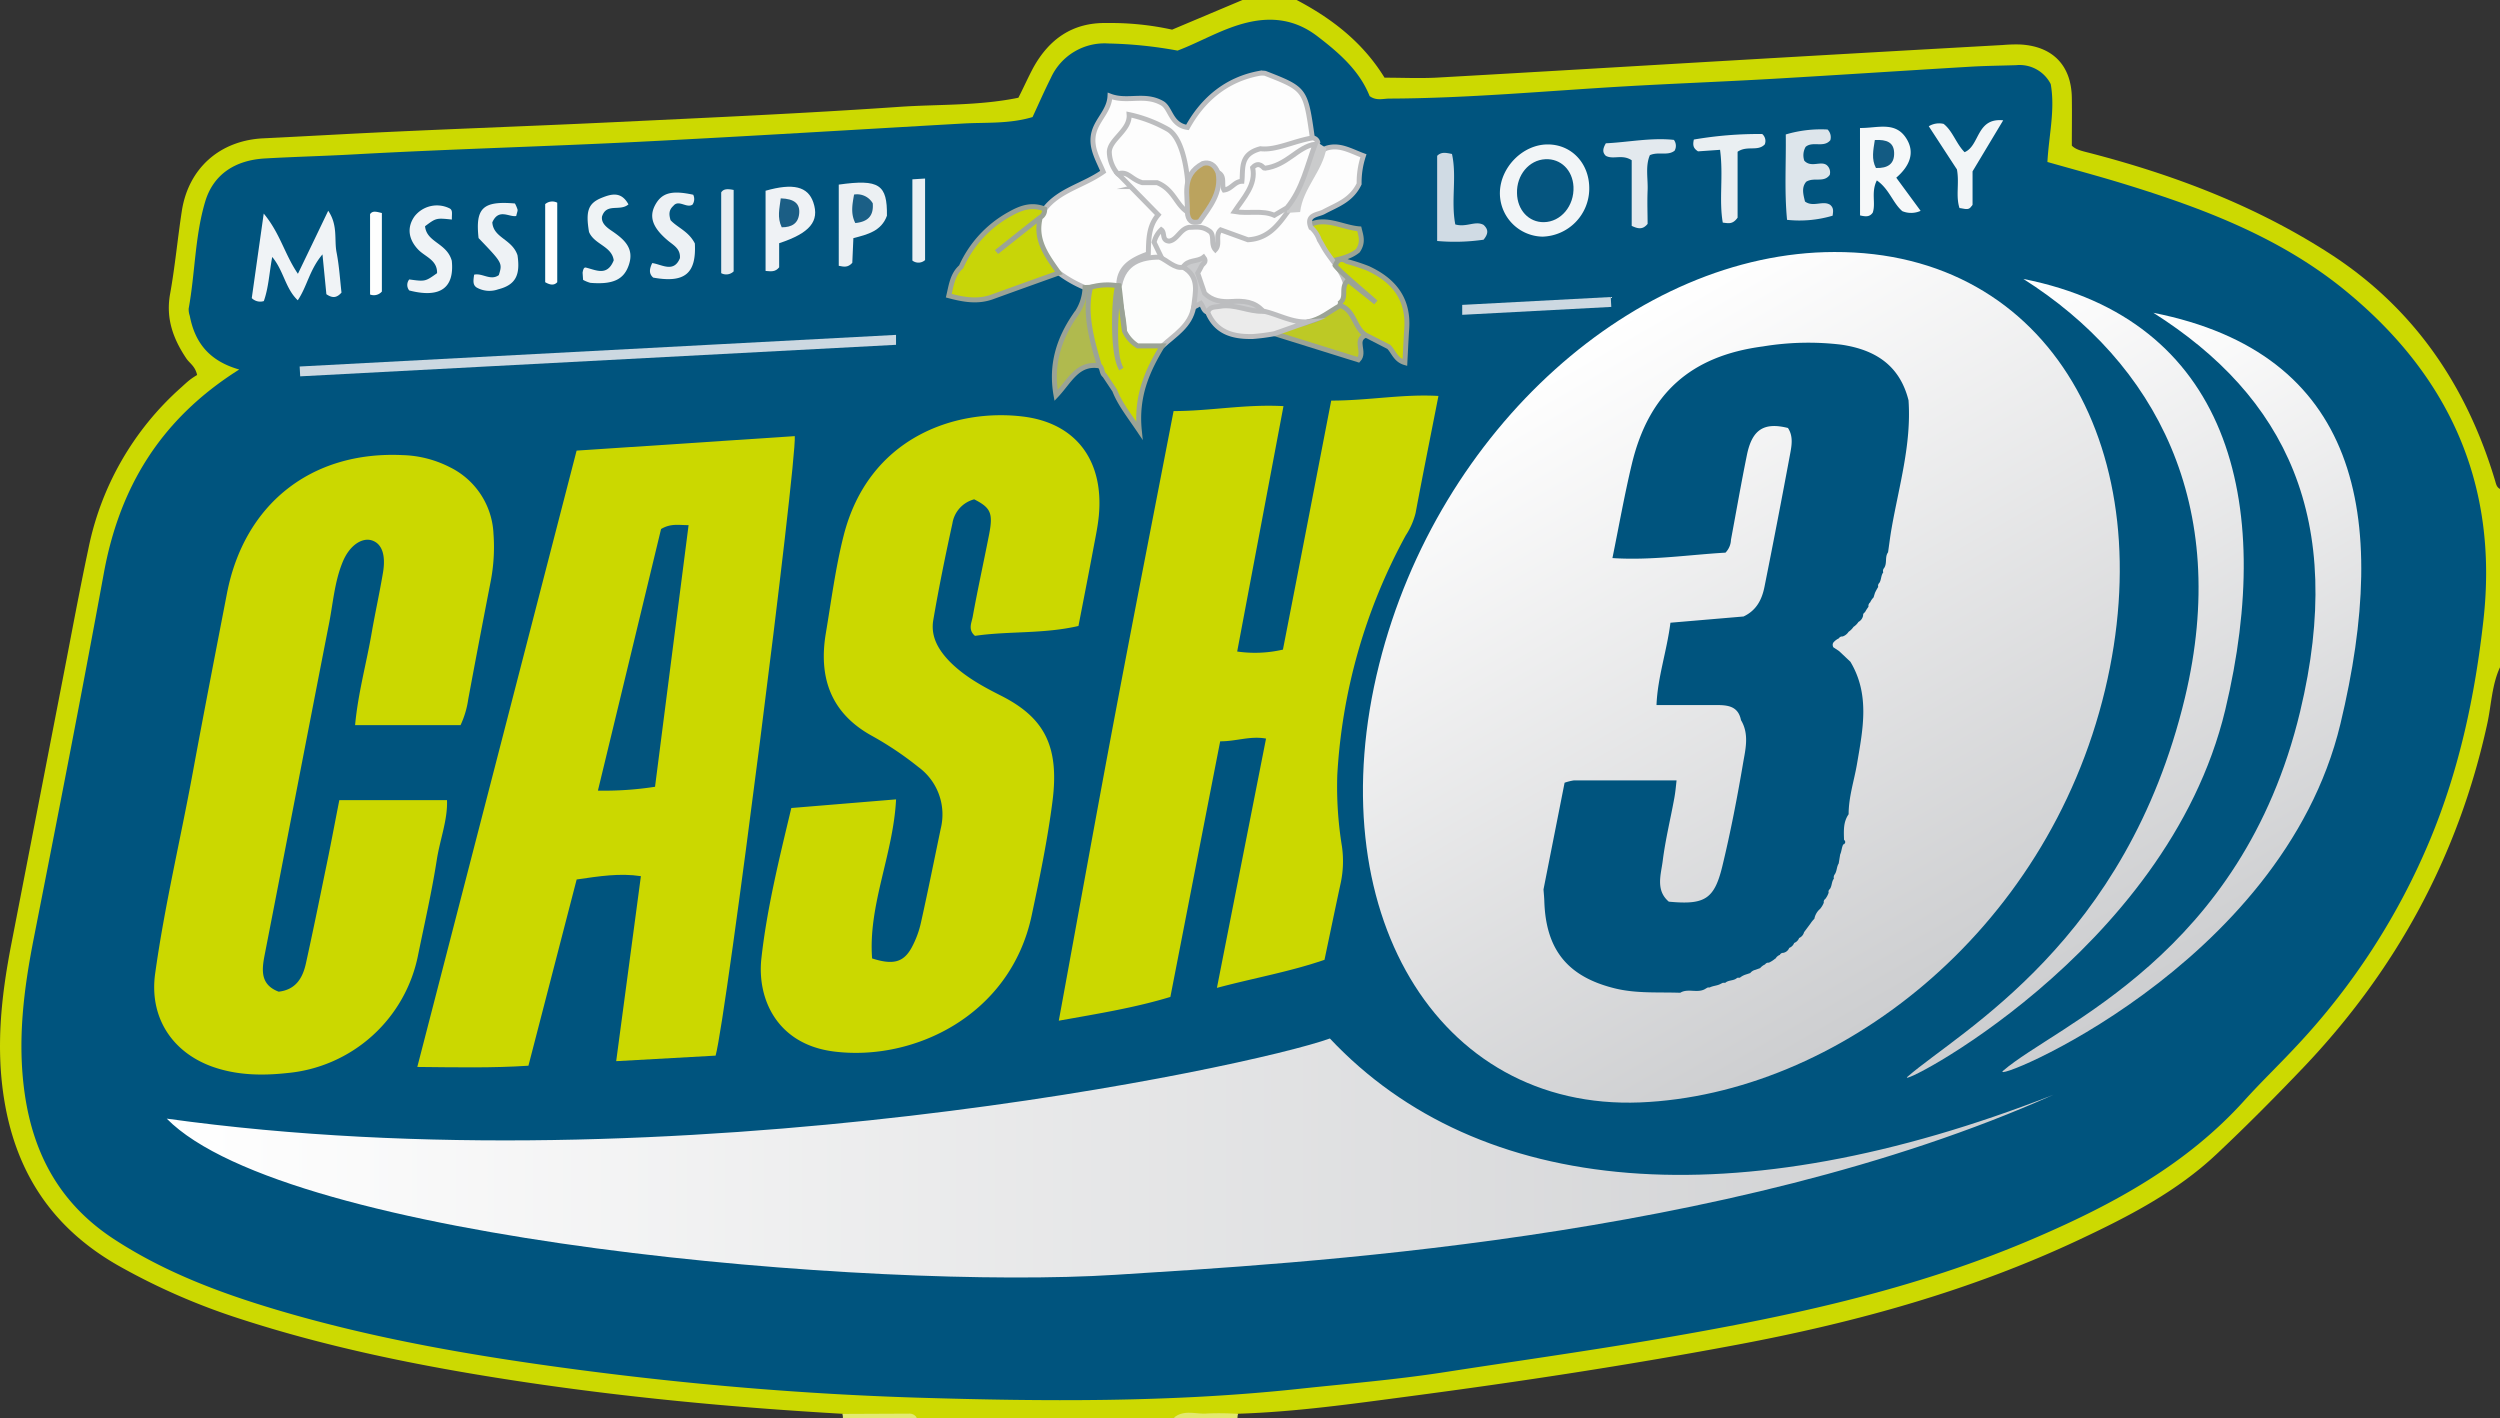 <svg xmlns="http://www.w3.org/2000/svg" xmlns:xlink="http://www.w3.org/1999/xlink" viewBox="0 0 505.93 287"><rect x="0" y="0" width="505.93" height="287" fill="#333333" stroke="none"/><defs><style>.cls-1{fill:#ccd901;}.cls-2{fill:#e2ea72;}.cls-3{fill:#e2e96f;}.cls-4{fill:#00547e;}.cls-5{fill:#c9d60a;}.cls-12,.cls-14,.cls-23,.cls-24,.cls-5{stroke:#9ba396;}.cls-12,.cls-14,.cls-23,.cls-24,.cls-25,.cls-29,.cls-33,.cls-5,.cls-7,.cls-8{stroke-miterlimit:10;}.cls-6{fill:#cbd800;}.cls-7{fill:#fdfdfd;}.cls-25,.cls-29,.cls-33,.cls-7,.cls-8{stroke:#bcbdbf;}.cls-8{fill:#fcfdfc;}.cls-9{fill:#f0f3f6;}.cls-10{fill:#f2f5f7;}.cls-11{fill:#f6f8f9;}.cls-12{fill:#b0ba4e;}.cls-13{fill:#dde5eb;}.cls-14{fill:#bdc925;}.cls-15{fill:#ecf0f3;}.cls-16{fill:#d0dbe4;}.cls-17{fill:#eff2f5;}.cls-18{fill:#edf1f4;}.cls-19{fill:#e3e9ee;}.cls-20{fill:#eff3f5;}.cls-21{fill:#eef2f5;}.cls-22{fill:#eaeff2;}.cls-23{fill:#c8d508;}.cls-24{fill:#cbd901;}.cls-25{fill:#ebebeb;}.cls-26{fill:#e7edf1;}.cls-27{fill:#ebeff3;}.cls-28{fill:#fefefe;}.cls-29{fill:#cacbcd;}.cls-30{fill:#cacbcc;}.cls-31{fill:url(#linear-gradient);}.cls-32{fill:#02547d;}.cls-33{fill:#bba35e;}.cls-34{fill:#05557f;}.cls-35{fill:#135b83;}.cls-36{fill:#1b5f86;}.cls-37{fill:#1b5e85;}.cls-38{fill:url(#linear-gradient-2);}.cls-39{fill:url(#linear-gradient-3);}.cls-40{fill:url(#linear-gradient-4);}.cls-41{fill:#ccd8e1;}</style><linearGradient id="linear-gradient" x1="314.6" y1="72.15" x2="389.21" y2="201.39" gradientUnits="userSpaceOnUse"><stop offset="0" stop-color="#fff"/><stop offset="1" stop-color="#cdced0"/></linearGradient><linearGradient id="linear-gradient-2" x1="374.11" y1="76.86" x2="438.43" y2="188.28" xlink:href="#linear-gradient"/><linearGradient id="linear-gradient-3" x1="399.43" y1="84.29" x2="459.11" y2="187.65" xlink:href="#linear-gradient"/><linearGradient id="linear-gradient-4" x1="33.74" y1="234.35" x2="415.54" y2="234.35" xlink:href="#linear-gradient"/></defs><g id="Layer_2" data-name="Layer 2"><g id="Layer_1-2" data-name="Layer 1"><path class="cls-1" d="M262.41,0c7.12,3.76,13.36,8.53,17.78,15.72,3.44,0,6.9.16,10.35,0,20.7-1.16,41.4-2.41,62.09-3.61q26.34-1.53,52.66-3A31.27,31.27,0,0,1,408.78,9c6.59.33,10.39,4.21,10.5,10.74.05,3.14,0,6.29,0,9.73.85.89,2.31,1.14,3.74,1.52,17.09,4.44,33.46,10.68,48.37,20.28,17.09,11,27.8,26.76,33.57,46.08.19.65.31,1.28,1,1.62v36c-1.7,3.64-1.77,7.67-2.61,11.51-5.83,26.69-18.39,49.75-37.13,69.47-5.73,6-11.61,11.94-17.67,17.63-8.08,7.61-17.87,12.64-27.8,17.31-21.9,10.3-45,16.67-68.71,21.15-22.16,4.18-44.45,7.58-66.79,10.53-11.5,1.52-23,3.16-34.66,3.53-4.31,1.07-8.8-.46-13.1.87H185.57c-5-1.39-10.11.25-15.1-.86-22.36-1.29-44.63-3.38-66.8-6.79-18.7-2.88-37.18-6.6-55.19-12.46a132,132,0,0,1-24.56-10.75c-13-7.41-20.5-18.36-23-33.14-1.82-10.74-.7-21.2,1.33-31.7l10.62-54.74c1.65-8.47,3.21-17,5-25.39A59.3,59.3,0,0,1,36.63,78.44c.62-.56,1.22-1.13,1.88-1.64a14.29,14.29,0,0,1,1.38-.91c-.39-1.8-1.53-2.38-2.17-3.33-2.69-4-4.2-8.14-3.29-13.12,1-5.54,1.51-11.19,2.37-16.77C38.14,34.1,44.41,28.48,53.15,28c5-.24,10-.51,14.92-.77,18.75-1,37.51-1.61,56.26-2.51,19.24-.92,38.49-1.77,57.7-3.1,7.93-.54,15.94-.18,24.06-1.84,1-1.93,1.91-4,3-6.05,3.23-5.85,8-9.21,14.88-9.07A57.91,57.91,0,0,1,237.2,6l14.24-6Z"/><path class="cls-2" d="M170.47,286.14l13.54-.06a1.66,1.66,0,0,1,1.56.92h-15A2.28,2.28,0,0,0,170.47,286.14Z"/><path class="cls-3" d="M237.46,287c2.06-1.86,4.57-.74,6.86-.95a56.55,56.55,0,0,1,6.24.08,2.32,2.32,0,0,0-.12.87Z"/><path class="cls-4" d="M48.41,74.78c-6.21-1.77-9-5.6-10-10.85a4.06,4.06,0,0,1-.23-1.47c1.31-7.18,1.25-14.61,3.33-21.61,1.68-5.68,6.21-8.44,12.07-8.78s11.94-.49,17.92-.82c19.23-1.07,38.5-1.58,57.75-2.55C151.1,27.6,173,26.24,194.85,25c4.63-.27,9.31.12,14.11-1.31,1.17-2.52,2.36-5.24,3.69-7.89a11.92,11.92,0,0,1,11.65-7,86.32,86.32,0,0,1,14,1.44c4.73-1.79,9.14-4.51,14.21-5.7s9.76-.52,14.07,2.78,8.52,6.91,10.59,12.12c1.34,1,2.71.52,4,.51,15.95-.06,31.84-1.56,47.75-2.48,9.95-.57,19.91-.95,29.86-1.52,13.26-.77,26.51-1.65,39.76-2.44,3.15-.19,6.31-.22,9.47-.32a7.06,7.06,0,0,1,7,3.83c.92,5.19-.37,10.28-.67,15.76,5.17,1.47,10.23,2.83,15.24,4.36,16.3,5,32.2,11,45.45,22,20.74,17.14,30.62,39.05,27.54,66.43-1.71,15.28-4.87,30.1-10.77,44.31a139.4,139.4,0,0,1-26.93,41.68c-3.51,3.78-7.24,7.35-10.7,11.18-11.53,12.78-26.16,20.79-41.68,27.51-25.29,11-52,16.51-79,21.07-13.71,2.31-27.47,4.25-41.21,6.38-9.81,1.52-19.75,2.33-29.64,3.39-25.68,2.74-51.44,2.54-77.2,1.75-22.9-.72-45.71-2.65-68.43-5.64-20.7-2.73-41.24-6.22-61.28-12.21-11.29-3.38-22.29-7.51-32.32-14-11-7.05-16.66-17.12-18.44-29.89-1.47-10.57-.17-20.84,1.86-31.18,4.83-24.53,9.63-49.08,14.14-73.68C24.11,98.79,32.37,84.88,48.41,74.78Z"/><path class="cls-5" d="M275.07,46.31c.32,1.36.89,2.72-.29,4.43-2.59,2.09-6.43,1.89-9.65,3.36l.07-.06a7.14,7.14,0,0,1-1.91-7.22C267.05,43,271.12,46,275.07,46.31Z"/><path class="cls-6" d="M144.82,213.63l-20.12,1.12c1.68-12.65,3.31-24.92,5-37.44-4.3-.65-8.36,0-13,.67-3.19,12.3-6.42,24.78-9.76,37.69-7.27.48-14.5.33-22.49.25,10.78-41.72,21.47-83.06,32.24-124.73l44.15-2.93C161.24,93.77,147,205.74,144.82,213.63Z"/><path class="cls-6" d="M269.4,81.07c7.58,0,14.45-1.36,21.7-.94-1.58,8.08-3.16,15.87-4.62,23.68a14.78,14.78,0,0,1-2,4.55,114.41,114.41,0,0,0-13.85,48.48,74.81,74.81,0,0,0,.94,14.43,21.23,21.23,0,0,1-.23,7.34c-1.12,5.18-2.19,10.37-3.3,15.63-7,2.41-14.12,3.64-21.77,5.68,3.38-17.17,6.64-33.7,9.94-50.45-3.24-.59-6.08.58-9.28.55-3.36,17.21-6.68,34.29-10.08,51.73-7.1,2.16-14.39,3.35-22.58,4.81,3.87-21.09,7.55-41.58,11.4-62s7.84-40.72,11.83-61.37c7.38,0,14.39-1.42,22.24-1-3.14,16.66-6.23,33-9.37,49.66a25.05,25.05,0,0,0,9.26-.39C262.91,114.7,266.11,98.1,269.4,81.07Z"/><path class="cls-6" d="M93.2,146.75H71.86c.59-6.43,2.29-12.48,3.35-18.64.71-4.09,1.61-8.15,2.3-12.25.6-3.61-.25-5.84-2.23-6.49s-4.5.95-5.89,4.26c-1.75,4.18-2,8.72-2.91,13.11-4.34,22.18-8.6,44.37-12.93,66.55-.62,3.16-.82,6,2.84,7.4,3.47-.4,4.86-2.77,5.51-5.69,1.36-6.16,2.63-12.35,3.89-18.53,1-4.71,1.87-9.42,2.88-14.55H90.46c.16,4-1.44,8-2.08,12.17-1,6.4-2.45,12.72-3.75,19.07a29.78,29.78,0,0,1-26.56,24c-5.18.56-10.29.44-15.22-1.34-8.2-3-12.66-10.14-11.45-18.8,1.9-13.67,5.12-27.1,7.61-40.66,2.23-12.09,4.58-24.16,6.91-36.23C49.42,102,63,91.25,81.43,92.1A22.32,22.32,0,0,1,91,94.53a15.78,15.78,0,0,1,8.87,13.52,36.56,36.56,0,0,1-.54,9.45c-1.55,8-3.09,16-4.57,24A18.49,18.49,0,0,1,93.2,146.75Z"/><path class="cls-6" d="M160.14,163.52l21.2-1.75c-.57,11.18-5.67,21.38-4.85,32.19,4.26,1.37,6.37.79,8-2.19a19.43,19.43,0,0,0,1.9-5.13c1.41-6.32,2.68-12.68,4-19a11.88,11.88,0,0,0-4.53-12.41,66.73,66.73,0,0,0-9.52-6.38c-8.26-4.6-10.71-11.81-9.21-20.73,1.1-6.55,1.95-13.18,3.57-19.61,5-19.91,22.48-25.88,36.27-24.22,10.76,1.29,16.43,8.89,15.41,20-.2,2.15-.65,4.27-1.05,6.39-1,5.37-2.06,10.72-3.08,16-7.15,1.65-14.19,1-20.94,2-1.45-1.23-.7-2.61-.47-3.82,1-5.55,2.23-11.08,3.31-16.62.86-4.38.38-5.47-3-7.19a6,6,0,0,0-4.41,4.88c-1.42,6.49-2.75,13-3.87,19.56-.57,3.37,1.07,6.09,3.4,8.47,3,3,6.69,5,10.36,6.85,8.59,4.37,11.84,10.05,10.35,21.46-1,7.76-2.59,15.42-4.21,23.05-4.32,20.23-23.93,29.57-40.13,27.46-11.45-1.5-15.44-10.7-14.56-18.79C155.2,183.86,157.68,173.84,160.14,163.52Z"/><path class="cls-7" d="M219.58,58.21a24.78,24.78,0,0,1-5.29-3c-4.21-2.3-5.44-5.94-4.68-10.47a4.27,4.27,0,0,1,1.79-2.4c2.94-3.87,7.85-4.75,11.86-7.58-1.12-2.66-2.68-5.13-1.84-8.07.73-2.58,3.07-4.31,3.21-7.25,3.56,1.36,7-.6,10.6,1.48,1.68,1,1.69,4.36,5.08,4.87,3.15-5.71,7.95-9.73,14.57-10.95a3.53,3.53,0,0,1,1.15,0c8.16,3.19,8.16,3.2,9.56,13.09C264.3,30.06,262,30,260,30.69s-3.95.49-6,1.36c-2,2.24-1.26,6.89-6.17,7-1.26-.25-1.36-1.82-2.12-2.83-2.77-2.6-3.59-.47-4.21,1.8-.46,1.69.5,3.67-1,5.16-4.11-1.07-5.9-6.53-10.4-5.42a12.12,12.12,0,0,1,4.73,5.52c-.31,2.77-1.27,5.43-1.55,8.37-3.3,1.58-5,4.7-7.41,7.13C223.67,59.47,221.55,59.65,219.58,58.21Z"/><path class="cls-7" d="M268.42,30c2.62-.85,4.81.51,7.5,1.52a17.23,17.23,0,0,0-.87,5.69c-1.62,3.37-4.57,4.24-7.18,5.66-1.15.63-3.62.53-2.61,3.11A6,6,0,0,1,267,48.56c.24.38.46.77.68,1.16,1.94,3.62,5.88,6.43,4.6,11.37a4.43,4.43,0,0,1-.61,1.37,12.83,12.83,0,0,1-7.41,3.69c-3.15.22-6-.92-8.76-2.15a12,12,0,0,0-6.11-1.79c-4.67,0-7.65-1.87-7.79-7,0-.9-.59-1-1.34-.87a6.51,6.51,0,0,1-1.32.15,10,10,0,0,1-3.35-.85,4.54,4.54,0,0,1-1.13-.82c-1.42-2-2.05-4.14-.26-6.78,3.56,2.07,9.16-5.19,11.8,2.23a2.7,2.7,0,0,1,1-2.76c5,2.85,9.4,1,13.13-3.2C263.53,40.09,264,36,266.08,33,266.81,31.89,267.08,30.53,268.42,30Z"/><path class="cls-7" d="M226.23,35.21a7,7,0,0,1-1.73-4.28c-.14-2.67,4.25-4.49,4-7.74a27.7,27.7,0,0,1,7.87,3c3.52,2.11,4,10.81,4,10.81l0,5.95-5.05-2.12Z"/><path class="cls-7" d="M260.44,43.08c-1.95,2.72-4,5.25-7.9,5.44l-5.51-2c-1.22,1.07,0,2.87-1.07,4-1.05-1.16,0-3.12-1.35-3.84-1.44-1-2.79-.66-4-.67-1.82.37-2.32,2.49-4,2.79-1.58-.12-.79-1.71-1.6-2.3a5.11,5.11,0,0,0-1.45,2.53l1.9,3.95c-2.63,1.67-5.81,2.5-7.8,5.16a1.29,1.29,0,0,1-1.27-.27c0-3.86,2.72-5.31,6-6.51.06-2.74,0-5.56,2-7.89l-8.12-8.29c2-.64,2.55,1.09,4.9,1.79h3c3.37,1.36,3.85,4.49,6.13,5.91,2.78.15,3.49-2.08,4.47-3.95.68-1.29.4-3,1.76-4,1.49.77.55,2.46,1.19,3.53,1.53-.21,2.1-1.73,3.61-1.77.26-2.6-.44-5.5,3.74-6.59,3.08.38,6.69-1.54,10.54-2.19a1.18,1.18,0,0,1,1.07.88c-.1.21-.2.43-.29.64-3.24,2.91-6.83,5.2-11.17,5.92-1,2.07-1.69,4.1-2.79,6,2.79,1,5.44.28,8,.47A.88.88,0,0,1,260.44,43.08Z"/><path class="cls-8" d="M226.61,57.59c.94-4.44,4.29-5.54,8-5.55h0c1.32.42,3.27,2.52,4.84,2l0,0c3.38,1.83,3.95,4.05,2.11,8.14-.69,3.75-3.81,5.54-6.31,7.83-4.79,1.92-6.08,1.47-8.79-3.1C226.17,63.88,224.54,60.32,226.61,57.59Z"/><path class="cls-9" d="M55.09,52c-.61,3.26-.73,6.22-1.7,8.93a2.42,2.42,0,0,1-2.44-.6c.73-5.15,1.5-10.62,2.42-17.11,3.33,4,4.25,8.3,6.92,12.19,2.1-4.36,4-8.3,6.13-12.76,2,2.94,1.19,5.83,1.69,8.42.54,2.75.7,5.57,1,8.14-1,1.14-1.88,1.13-3.06.33-.22-2.26-.46-4.69-.79-8.06-2.63,3.11-3.1,6.48-5,9.29C57.74,58.39,57.43,54.81,55.09,52Z"/><path class="cls-10" d="M321.62,38.31a9.74,9.74,0,0,1-9.47,9.58,8.8,8.8,0,0,1-8.61-9.06c.17-5.07,4.67-9.57,9.62-9.6S321.72,33.17,321.62,38.31Z"/><path class="cls-11" d="M376.41,25.9c3.46.06,7.1-1.42,9.34,2.06,1.89,2.93.69,5.68-2,8l4.93,6.71a4.65,4.65,0,0,1-3.71.06c-1.94-1.67-2.62-4.46-5.15-6.22-1.21,2.4-.17,4.63-.83,6.52-.61.88-1.4.84-2.57.56Z"/><path class="cls-12" d="M226.4,57.9c0,3,1.11,6.15,1.14,9.13-.18,2.61.64,5.12.78,7.69.09,1.72.7,3.66-1.62,4.53-2.71-3.18-2.54-7-2.62-10.86-.05-2.38.82-4.88-.63-7.78-2.36,2.66-1.4,5.24-1.12,7.71.21,1.9,1.61,3.78.14,5.72-4.46-.71-6,3.1-8.75,6-1.13-6.29.63-11.46,3.73-16.06a9.83,9.83,0,0,0,2.13-5.8l6.82-.31Z"/><path class="cls-13" d="M370.37,41.45c.75.63.62,1.3.5,2.2a23.5,23.5,0,0,1-9.22.84c-.56-5.81-.18-11.39-.26-17.28a24.93,24.93,0,0,1,8.46-1,2.19,2.19,0,0,1,.56,2.16c-1.34,1.62-3.56.12-5,1.35a3.41,3.41,0,0,0-.27,2.8c1.37,1.48,3.29,0,4.51.87a1.91,1.91,0,0,1,.64,2c-1.19,1.67-3.17.4-4.76,1.39-1,1.16-.6,2.57-.25,4C366.91,42,368.92,40.51,370.37,41.45Z"/><path class="cls-14" d="M264.7,65.13c2.51-.45,4.39-2.14,6.53-3.31,3.85.16,4.49,3.1,5.18,6-2.5,1,0,3.39-1.5,5l-17-5.31C259.18,63.91,262.63,66.48,264.7,65.13Z"/><path class="cls-15" d="M169.74,37.36c8.21-1.16,9.83,0,9.75,6.3-1.11,3.08-3.87,3.79-6.79,4.53-.08,1.78-.16,3.56-.22,5-.9,1-1.69.81-2.74.6Z"/><path class="cls-16" d="M294.51,45.42c2.27.65,4.06-.82,5.72.09,1,.92,1,1.78,0,3a40.6,40.6,0,0,1-9.39.26V31.54c.83-.85,1.79-.63,3-.38C294.86,35.79,293.6,40.61,294.51,45.42Z"/><path class="cls-17" d="M157.68,49.22V54.1c-.82,1-1.66.81-2.75.73V38.6c5.59-1.59,8.58-.87,9.67,2.38C165.87,44.75,163.94,47.16,157.68,49.22Z"/><path class="cls-18" d="M140.62,49.27c.32,6.1-2.05,8.06-8.43,6.91-.88-.78-.8-1.69-.2-2.94,1.89.24,4.36,2.07,5.61-1,.13-1.91-1.29-2.6-2.42-3.54-3.1-2.6-3.87-4.78-2.62-7.16,1.34-2.53,3.36-3.08,7.73-2.13a2,2,0,0,1-.15,2c-1.18.8-2.79-1.1-3.87.25-1,.9-.87,1.84-.57,2.9C137.13,46.09,139.36,46.8,140.62,49.27Z"/><path class="cls-19" d="M338.75,28.31a2,2,0,0,1,.14,2.19c-1.41,1.1-3.22.13-5,.9-.95,2.21-.36,4.72-.46,7.15s0,4.63,0,6.76c-.91,1.12-1.81,1.08-3.22.4V32.43c-1.94-1.28-3.71-.07-5.23-.89-.72-.68-.65-1.43,0-2.54C329.47,28.79,334.14,27.81,338.75,28.31Z"/><path class="cls-20" d="M118,56.64l-.1-1.45c.16-1,.4-1.15.82-1,2,.51,4.2,1.71,5.48-1.51-.38-2.88-3.94-3.19-5-5.74-.7-4.18-.19-5.78,2.52-6.89,2-.81,4-1.37,5.46,1.31-1.72,1.5-4.45-.36-5.35,2.46-.19,1.31.89,2.18,2,2.92,2.44,1.67,4.59,3.47,3.43,6.87-1,3-3.26,4-7.79,3.63A6.77,6.77,0,0,1,118,56.64Z"/><path class="cls-9" d="M91.45,44.43c-3.18-.33-3.18-.33-5.43,1.35.3,3.29,4.41,3.36,5.41,7,.55,5.39-2.24,7.65-8.61,6a1.76,1.76,0,0,1,0-2.23c3.23.44,3.23.44,5.63-1.27.08-2.66-2.4-3.29-3.82-4.77-2-2.1-2.3-4.5-.76-6.7A5.75,5.75,0,0,1,91,42.18C91.69,42.56,91.4,43.34,91.45,44.43Z"/><path class="cls-21" d="M99.63,45c.22,3.18,4,3.35,5.1,6.66.59,4-.36,6-3.94,6.9a5.23,5.23,0,0,1-4.32-.37c-.84-.54-.68-1.42-.52-2.6,1.6-.41,3.35,1.31,5,.08.75-2.43.75-2.43-4.1-7.49-.67-6.08.85-7.56,7.36-7a6.68,6.68,0,0,1,.52,1.21c.07.29-.11.63-.26,1.32C103.06,44,100.91,42.08,99.63,45Z"/><path class="cls-10" d="M399.19,34.68c0,2.39,0,4.55,0,6.72,0,.13-.18.27-.4.56-.55.62-1.34.23-2.24.15-.8-2.46,0-5-.52-7.82-1.77-2.7-3.73-5.72-5.7-8.74a4.05,4.05,0,0,1,3-.48c1.84,1.43,2.53,4,4.25,5.73,3.12-1.33,2.34-7,7.81-6.45Z"/><path class="cls-22" d="M348.09,30.32l-4.46.31c-.81-.54-1.15-1.05-.84-2.39a77.5,77.5,0,0,1,13.83-1.12,1.85,1.85,0,0,1,.52,2.1c-1.43,1.5-3.55.16-5.5,1.49V44.05c-1,1.41-1.85,1.13-3,1C347.84,40.39,348.8,35.59,348.09,30.32Z"/><path class="cls-23" d="M210.53,44c-.2.12-8.64,6.85-8.84,7,.15-.14,8.58-6.87,8.84-7a1.75,1.75,0,0,0,.87-1.7c-2.52-1-4.68-.32-7,1A22.77,22.77,0,0,0,194.52,54c-1.74,1.52-2,3.68-2.51,5.84,3,.8,5.86,1.31,8.8.24q6.74-2.45,13.48-4.85C211.91,51.84,209.35,48.57,210.53,44Z"/><path class="cls-24" d="M235.23,70h-5a7,7,0,0,1-2.67-3c-.45-2.61-.94-8.79-1.14-9.13-.73-1.27-1.76,13.15.52,16.82-2.28-3.67-.52-16.82-.52-16.82a12.38,12.38,0,0,0-5.7.26c-1.41,5.29.39,11.16,1.76,15.86.68.47.4,1.48,1.09,2l2,3c1.06,2.73,2.89,5,5,8.14C229.86,80.12,232.21,75,235.23,70Z"/><path class="cls-24" d="M222.47,74v0h0Z"/><path class="cls-25" d="M264.7,65.13l-6.8,2.4a40.32,40.32,0,0,1-4.36.57c-4,.09-7.46-.81-9.18-5,1.47-3.6,4.44-1,6.66-1.51,1.51-.32,3.08.83,4.6,1.36C258.67,63.6,261.45,65.35,264.7,65.13Z"/><path class="cls-24" d="M276.83,54.31a38,38,0,0,0-4.23-1.38c-1-.67-1.79-.64-2.4.8.75,1.12,7.24,6.52,8.22,7.46l-5.61-4.46c-1.57,1.35-.27,3.2-1.42,4.36a.91.91,0,0,0-.16.73c2.93,1,2.82,4.55,5.18,6l4.65,2.38c1,1,1.37,2.63,3.25,3.18.13-2.47.23-4.76.38-7C285.06,60.35,281.93,56.66,276.83,54.31Z"/><path class="cls-26" d="M148.47,54.92a2.14,2.14,0,0,1-2.52.36V38.94c.45-.72,1.24-.76,2.52-.5Z"/><path class="cls-27" d="M184.64,36.29l2.57-.16v16.5a2,2,0,0,1-2.57.1Z"/><path class="cls-28" d="M110.33,41.31a2.2,2.2,0,0,1,2.44-.29V57.11c-.57.62-1.31.65-2.44,0Z"/><path class="cls-28" d="M77.28,59a2.14,2.14,0,0,1-2.39.6V43.34c.52-.77,1.33-.48,2.39-.23Z"/><path class="cls-29" d="M255.62,63c-3,.11-5.74-1.56-8.79-1-1,.17-2,0-2.47,1.18-.82-.28-.86-1.15-1.34-1.79l-1.48.8c.34-3,1.32-6.13-2.11-8.14,1-1.6,2.91-1,4.15-2,.78,1-.19,1.27-.42,1.78s-.46.85-.78,1.43c.45,1.32.93,2.71,1.4,4.1,1.54,1.54,3.44,1.78,5.5,1.65C251.63,60.86,253.91,61,255.62,63Z"/><path class="cls-30" d="M260.44,43.08v-1c1.23-4.6,2.51-9.19,5.73-12.9.16-.12.32-.24.49-.35L268.42,30c-.8,4.72-4.75,8.07-5.31,12.91Z"/><path class="cls-31" d="M426,139.63C437.48,91.7,415.15,50.85,371.19,51c-40,.08-80.08,35.61-92.08,83.42-12.45,49.61,11.59,90.32,52.8,88.68C371.59,221.47,414.16,189,426,139.63Z"/><path class="cls-32" d="M132.56,159.22A67.08,67.08,0,0,1,121,160q6.53-27,12.78-52.94c2-1.19,3.6-.77,5.57-.79Z"/><path class="cls-33" d="M246.51,35c.72,4-1.68,6.86-3.76,9.85-1.64.49-2.35-.3-2.47-1.89.18-3.46-1.38-7.39,3.12-9.87C244.7,32.71,245.88,33.29,246.51,35Z"/><path class="cls-7" d="M266.17,29.16c-1.67,4.41-2.6,9.15-5.73,12.9l-2.56,1.51c-2.45-1.1-5.12-.25-8.06-.76,1.91-2.87,4.41-5.4,3.68-8.89,1.33-1.45,2.24.16,2.38.14C260.5,33.51,262.52,29.73,266.17,29.16Z"/><path class="cls-34" d="M307,39.11c-.11-3.68,2.42-6.72,5.73-6.89,3.12-.16,5.53,2.2,5.7,5.57.18,3.86-2.54,7.13-6,7.17C309.38,45,307.06,42.51,307,39.11Z"/><path class="cls-35" d="M379.41,28.34c2.47-.14,3.85.51,3.91,2.58.07,2.27-1.3,3.15-3.68,3.08C378.7,32.23,379.09,30.41,379.41,28.34Z"/><path class="cls-36" d="M172.84,39.37a3.68,3.68,0,0,1,3.78,1.77c.21,2.57-1,3.74-3.53,4C172.11,43.22,172.49,41.37,172.84,39.37Z"/><path class="cls-37" d="M158,40.14c2.78.09,3.93,1.1,3.73,3.1S160.21,46,158.2,46C157.23,44,157.76,42.19,158,40.14Z"/><path class="cls-4" d="M386.23,81c-1.79-7.08-6.73-10.23-13.6-11.25a56.3,56.3,0,0,0-15.88.36c-14.58,1.92-23.09,9.5-26.52,23.83-1.5,6.29-2.63,12.68-3.92,19,7.79.51,15.47-.67,22.88-1.1a3.93,3.93,0,0,0,1.11-2.61c1.07-5.71,2.06-11.43,3.22-17.12,1.05-5.19,3.44-6.71,8.31-5.5,1.1,1.65.77,3.51.44,5.27q-2.5,13.45-5.19,26.88c-.5,2.49-1.57,4.75-4.24,6l-14.79,1.26c-.73,5.78-2.61,11.09-2.82,16.66,4.16,0,7.94,0,11.71,0,2.39,0,4.78,0,5.39,3.06,1.59,2.63,1,5.52.51,8.19-1.21,7.16-2.58,14.32-4.29,21.38-1.63,6.72-3.61,7.84-10.83,7.16-2.71-2.31-1.59-5.46-1.23-8.26.53-4.25,1.57-8.45,2.34-12.67.21-1.14.32-2.3.46-3.61H318.5a11.13,11.13,0,0,0-1.87.47L312.36,180c.06.82.15,1.64.17,2.47.33,9.81,4.79,15.2,14.23,17.54,4.4,1.09,8.84.74,13.27.9,1.62-1,3.62.24,5.22-.88l.35-.19.39,0c.7-.37,1.54-.34,2.23-.74l.44-.21.49,0c.59-.52,1.41-.41,2.06-.76l.4-.26h.48a3.68,3.68,0,0,1,1.11-.62l1-.33a1.78,1.78,0,0,1,1-.64l1-.36a2.85,2.85,0,0,1,1-.75.79.79,0,0,1,.77-.35,5.58,5.58,0,0,0,1.28-.82l.07,0a1.66,1.66,0,0,1,.87-.76.74.74,0,0,1,.69-.41,1.61,1.61,0,0,0,1.21-1,1.73,1.73,0,0,0,1-1,1.72,1.72,0,0,0,1-1,1.75,1.75,0,0,0,1-1.18l1.28-1.72a6.16,6.16,0,0,1,.81-1,3.44,3.44,0,0,1,1.16-2,4.57,4.57,0,0,0,.75-1.26.7.7,0,0,1,.29-.74,4.23,4.23,0,0,0,.69-1.29.64.64,0,0,1,.23-.71c.47-.63.33-1.5.83-2.12a1,1,0,0,1,.18-.88c.45-.66.36-1.52.79-2.18l.3-1.83c.31-.67.29-1.45.66-2.1v.07c.1,0,.2-.09.31-.28s.06-.42-.19-.66c-.05-1.79-.18-3.59.93-5.17,0-3.5,1.12-6.8,1.7-10.2,1.19-7,2.65-14-1.34-20.66l-2.28-2.15-1.11-.74,0,0c-.06,0-.13-.13-.18-.39a.8.8,0,0,1,.24-.74h0a3.32,3.32,0,0,1,1-.72.74.74,0,0,1,.74-.37,2.32,2.32,0,0,0,1.22-.95,3.77,3.77,0,0,0,1-1,3.42,3.42,0,0,0,1-1,1.84,1.84,0,0,0,.94-1.29.67.67,0,0,1,.37-.66,8.21,8.21,0,0,1,.72-1.12.92.92,0,0,1,.34-.89,3.3,3.3,0,0,1,.69-1c.09-.31.19-.63.29-.94a11.47,11.47,0,0,1,.65-1.19.8.8,0,0,1,.23-.81c.42-.65.3-1.5.79-2.13a.84.84,0,0,1,.17-.87c.67-1,.1-2.24.8-3.19.24-1.63.43-3.26.72-4.88C384.31,98.33,386.85,89.87,386.23,81Z"/><path class="cls-38" d="M409.47,56.45c26.72,16.93,42.06,45.68,32.7,84.74-11.84,49.37-45.3,67.35-56.1,76.67-3.67,3.17,52.42-24.82,64.26-74.2C460.53,101.11,450.83,64.65,409.47,56.45Z"/><path class="cls-39" d="M435.78,63.3C462.5,80.23,474.85,105,465.48,144c-11.83,49.38-49.29,63.36-60.09,72.68-3.67,3.16,56.42-20.83,68.25-70.2C483.84,104,477.14,71.5,435.78,63.3Z"/><path class="cls-40" d="M33.74,226.38C137,240.74,253.23,215.91,269.13,210.16c30.23,32.14,82.08,36.59,146.41,11.4-66.2,29.59-154.33,34.15-189.71,36.42C177.26,261.09,58.15,251.15,33.74,226.38Z"/><polygon class="cls-41" points="295.91 63.71 326.08 62.11 325.97 60.11 295.91 61.7 295.91 63.71"/><polygon class="cls-41" points="181.33 67.77 60.64 74.17 60.75 76.16 181.33 69.78 181.33 67.77"/></g></g></svg>